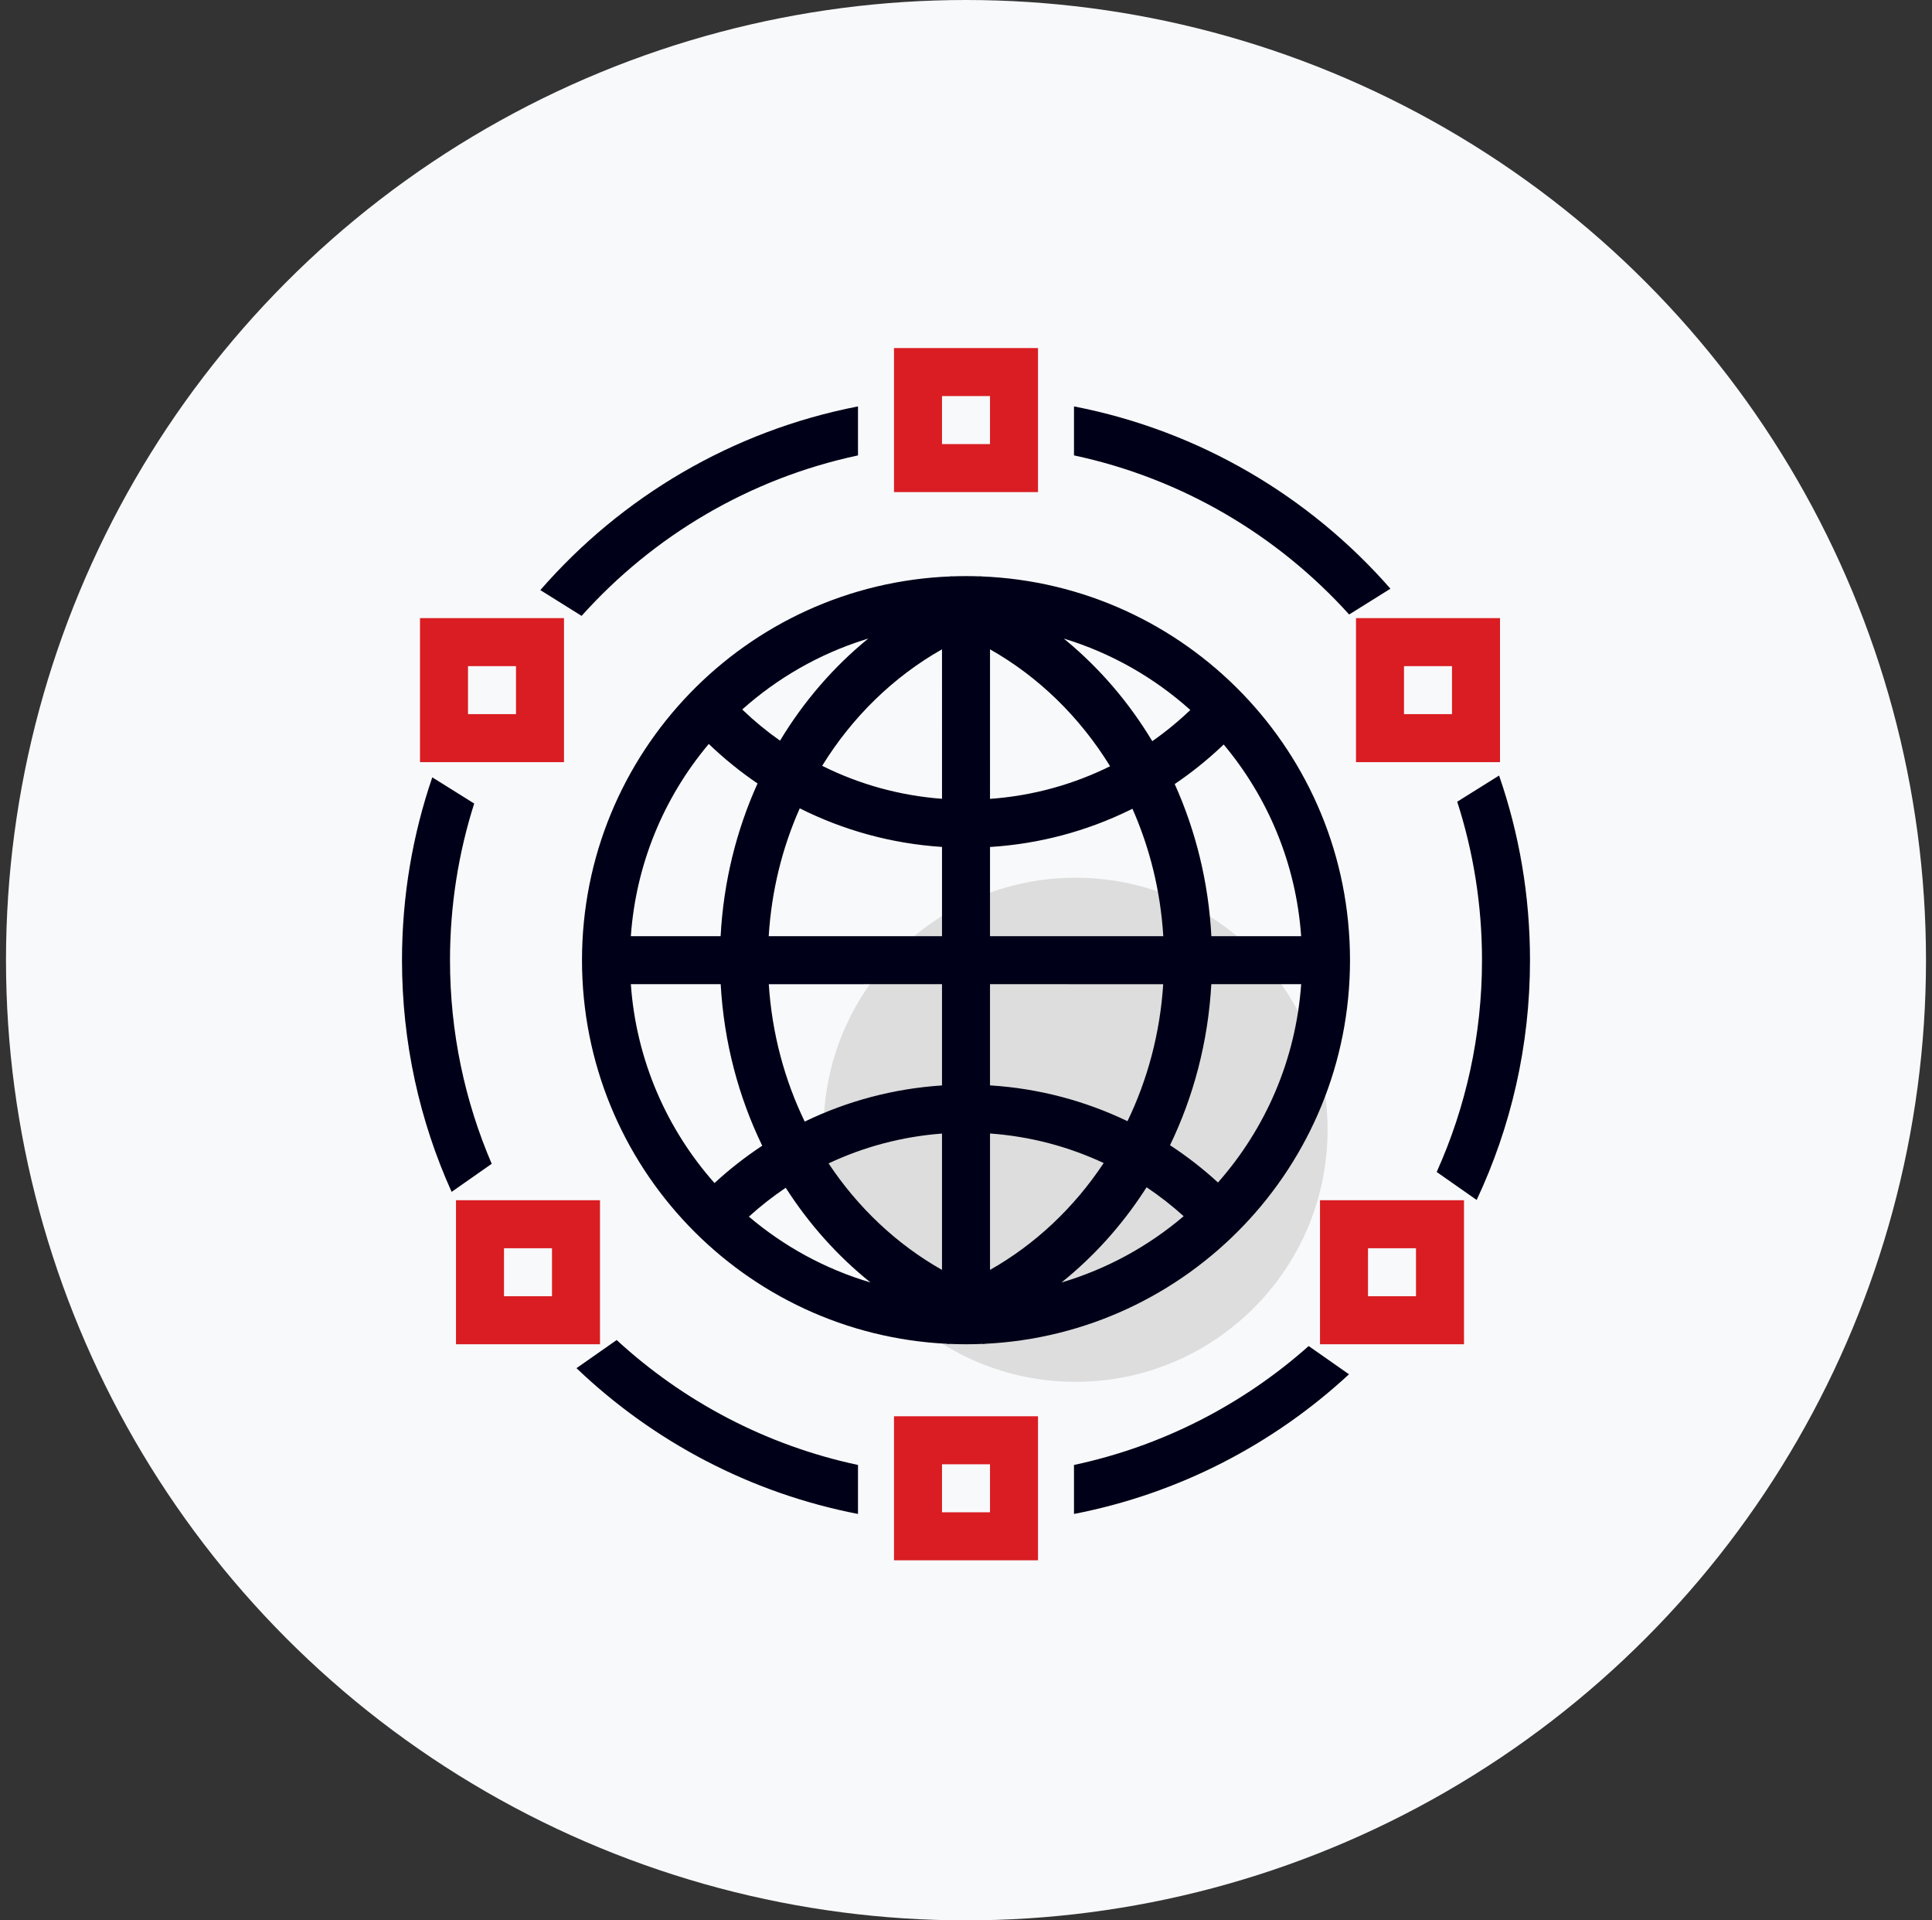 <?xml version="1.0" encoding="UTF-8"?>
<svg xmlns="http://www.w3.org/2000/svg" xmlns:xlink="http://www.w3.org/1999/xlink" width="161px" height="160px" viewBox="0 0 161 160" version="1.1">
  <rect x="0" y="0" width="161" height="160" fill="#333333" stroke="none"/>
  <title>42A9F77F-6E1E-43F2-9422-9C1150290DA7</title>
  <g id="-" stroke="none" stroke-width="1" fill="none" fill-rule="evenodd">
    <g id="IB-介绍经纪商/pc" transform="translate(-1290, -1437)">
      <g id="福利" transform="translate(160, 1013)">
        <g id="编组-3备份-5" transform="translate(1092.5, 374)">
          <g id="多地区覆盖icon" transform="translate(38, 50)">
            <circle id="椭圆形" fill="#F8F9FB" cx="80" cy="80" r="80"></circle>
            <circle id="椭圆形" fill="#DDDDDD" cx="89.131" cy="94.131" r="21"></circle>
            <path d="M108.556,112.149 L111.916,114.502 C105.628,120.321 97.747,124.443 89,126.139 L88.999,122.057 C96.403,120.48 103.101,116.999 108.556,112.149 Z M50.889,111.648 C56.442,116.758 63.344,120.426 71,122.057 L70.999,126.139 C61.999,124.394 53.915,120.08 47.541,113.992 L50.889,111.648 Z M81.216,48 L81.244,48.024 C98.34,48.677 112,62.743 112,80 C112,97.16 98.493,111.165 81.531,111.964 L81.504,112 L81.408,111.969 L81.408,111.969 C80.942,111.99 80.472,112 80,112 C79.528,112 79.058,111.99 78.591,111.97 L78.496,112 L78.469,111.964 C61.507,111.165 48,97.16 48,80 C48,62.743 61.66,48.677 78.756,48.024 L78.784,48 L78.845,48.02 C79.228,48.007 79.613,48 80,48 C80.387,48 80.772,48.007 81.155,48.02 L81.216,48 Z M120.349,104.117 C119.2,106.034 117.919,107.863 116.518,109.59 L120.349,104.117 Z M95.049,98.92 L94.853,99.223 C92.945,102.146 90.614,104.724 87.957,106.854 C91.748,105.732 95.204,103.829 98.139,101.331 C97.17,100.455 96.138,99.649 95.049,98.92 Z M64.978,98.962 L64.936,98.989 C63.869,99.711 62.858,100.506 61.907,101.368 C64.832,103.849 68.271,105.737 72.043,106.853 C69.307,104.661 66.917,101.992 64.978,98.962 Z M78,94.446 C74.641,94.697 71.453,95.564 68.548,96.932 C71.005,100.631 74.242,103.682 78,105.805 L78,94.446 Z M82.001,94.44 L82.001,105.805 C85.769,103.675 89.014,100.613 91.473,96.902 C88.561,95.538 85.366,94.681 82.001,94.44 Z M124.424,64.616 C126.093,69.436 127,74.612 127,80 C127,87.144 125.406,93.915 122.555,99.978 L119.224,97.646 C121.65,92.262 123,86.289 123,80 C123,75.394 122.276,70.957 120.935,66.797 L124.424,64.616 Z M35.524,64.766 L39.016,66.948 C37.707,71.065 37,75.45 37,80 C37,86.025 38.239,91.76 40.476,96.965 L37.135,99.304 C34.478,93.415 33,86.88 33,80 C33,74.668 33.888,69.543 35.524,64.766 Z M59.557,82 L52.07,82 C52.518,88.338 55.074,94.093 59.042,98.569 C60.279,97.428 61.609,96.388 63.019,95.459 C61.048,91.394 59.827,86.836 59.557,82 Z M107.93,82 L100.443,82 C100.174,86.818 98.961,91.36 97.002,95.416 C98.418,96.342 99.755,97.383 100.998,98.523 C104.943,94.055 107.484,88.317 107.93,82 Z M78,82 L63.566,82.001 C63.83,86.109 64.882,89.983 66.559,93.448 C70.057,91.756 73.921,90.702 78,90.436 L78,82 Z M82,82 L82,90.431 C86.084,90.685 89.953,91.73 93.457,93.414 C95.125,89.958 96.171,86.096 96.434,82.001 L82,82 Z M58.566,61.984 L58.462,62.107 C54.826,66.479 52.495,71.977 52.07,78.001 L59.552,78 C59.794,73.457 60.874,69.157 62.629,65.278 C61.182,64.295 59.823,63.192 58.566,61.984 Z M66.146,67.348 L66.126,67.394 C64.688,70.642 63.791,74.223 63.56,78 L78,78 L78,70.564 C73.76,70.288 69.752,69.159 66.146,67.348 Z M93.87,67.384 L93.587,67.523 C90.049,69.244 86.135,70.312 82.001,70.569 L82,78 L96.44,78 C96.209,74.219 95.31,70.635 93.87,67.384 Z M101.474,62.03 L101.254,62.238 C100.053,63.366 98.761,64.399 97.392,65.325 C99.134,69.191 100.207,73.475 100.448,78 L107.93,78.001 C107.502,71.942 105.147,66.415 101.474,62.03 Z M82.001,54.1 L82,66.56 C85.574,66.305 88.954,65.353 92.008,63.841 C89.493,59.752 86.049,56.388 82.001,54.1 Z M78,54.099 C73.963,56.381 70.526,59.733 68.013,63.806 C71.059,65.327 74.433,66.287 78.001,66.554 L78,54.099 Z M88.145,53.203 L88.368,53.386 C91.171,55.712 93.595,58.543 95.524,61.753 C96.646,60.968 97.705,60.099 98.693,59.155 C95.691,56.459 92.103,54.405 88.145,53.203 Z M71.855,53.203 L71.569,53.292 C67.743,54.498 64.272,56.504 61.352,59.113 C62.334,60.056 63.387,60.925 64.502,61.711 C66.478,58.433 68.97,55.552 71.855,53.203 Z M70.999,33.861 L71,37.943 C61.936,39.874 53.93,44.659 47.966,51.314 L44.528,49.165 C51.271,41.414 60.513,35.895 70.999,33.861 Z M89,33.861 C99.434,35.884 108.636,41.359 115.37,49.049 L111.929,51.198 C105.977,44.604 98.01,39.862 88.999,37.943 L89,33.861 Z" id="形状结合" fill="#000018"></path>
            <path d="M84,120 L84,128 L76,128 L76,120 L84,120 Z M47.5,102 L47.5,110 L39.5,110 L39.5,102 L47.5,102 Z M119.5,102 L119.5,110 L111.5,110 L111.5,102 L119.5,102 Z M44.5,53.5 L44.5,61.5 L36.5,61.5 L36.5,53.5 L44.5,53.5 Z M122.5,53.5 L122.5,61.5 L114.5,61.5 L114.5,53.5 L122.5,53.5 Z M84,31 L84,39 L76,39 L76,31 L84,31 Z" id="形状结合" stroke="#D91D22" stroke-width="4"></path>
          </g>
        </g>
      </g>
    </g>
  </g>
</svg>
